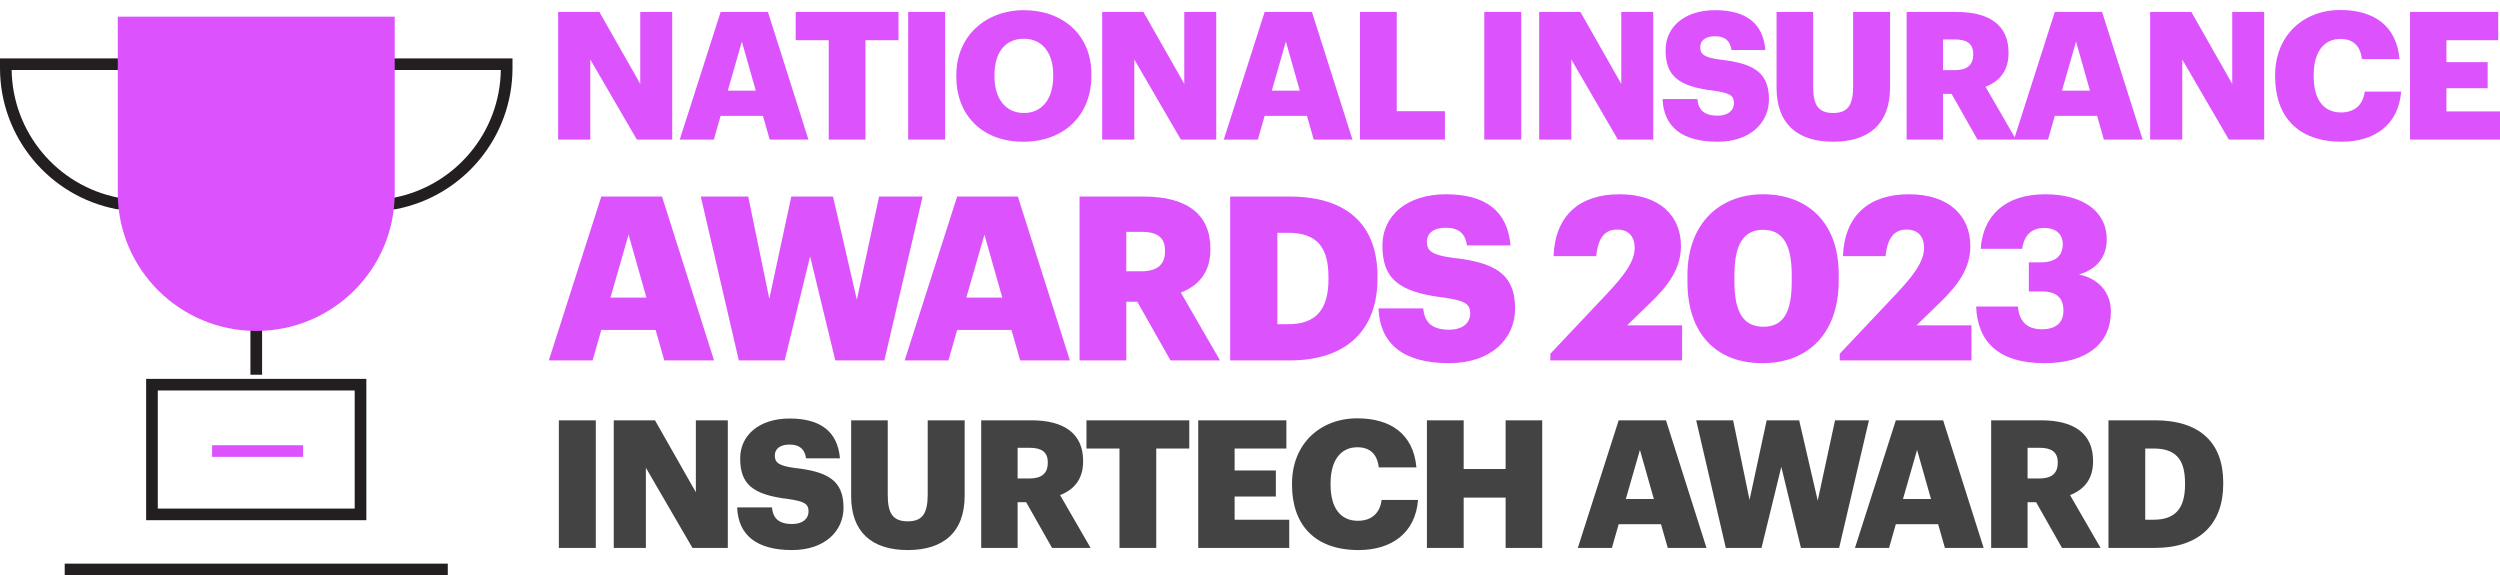<svg xmlns="http://www.w3.org/2000/svg" width="600" height="138" viewBox="0 0 600 138" fill="none"><g clip-path="url(#clip0_1447_15)"><path d="M37.869 122.06H85.126V93.716H37.869V122.06ZM87.923 124.846H35.072V90.931H87.923V124.846Z" fill="#231F20"></path><path d="M107.47 138.06H15.53V135.274H107.47V138.06Z" fill="#231F20"></path><path d="M62.899 89.934H60.101V70.058H62.899V89.934Z" fill="#231F20"></path><path d="M28.398 47.441H94.597C109.299 44.566 119.996 31.737 120.197 16.802H2.797C3.004 31.737 13.695 44.566 28.398 47.441ZM94.865 50.226L28 50.204C11.776 47.101 0 32.868 0 16.367V14.016H123V16.367C123 32.868 111.224 47.101 95 50.204L94.865 50.226Z" fill="#231F20"></path><path d="M72.745 109.643H50.904V106.858H72.745V109.643Z" fill="#DC52FD"></path><path d="M61.5 79.422C43.145 79.422 28.263 64.609 28.263 46.332V4H94.731V46.332C94.731 64.609 79.856 79.422 61.5 79.422Z" fill="#DC52FD"></path><path d="M133.956 33.5V2.872H143.851L153.66 20.135V2.872H161.328V33.5H152.846L141.666 14.267V33.5H133.956ZM163.142 33.5L172.951 2.872H184.303L194.026 33.5H184.731L183.103 27.803H172.951L171.323 33.5H163.142ZM178.049 9.983L174.665 21.763H181.39L178.049 9.983ZM198.894 33.5V9.64H190.97V2.872H215.643V9.64H207.718V33.5H198.894ZM217.963 33.5V2.872H226.83V33.5H217.963ZM245.745 27.117C250.071 27.117 252.77 23.776 252.77 18.293V17.951C252.77 12.51 250.029 9.298 245.702 9.298C241.376 9.298 238.677 12.425 238.677 17.993V18.336C238.677 23.905 241.504 27.117 245.745 27.117ZM245.574 34.014C235.679 34.014 229.51 27.589 229.51 18.379V18.036C229.51 8.698 236.535 2.444 245.702 2.444C255.04 2.444 261.937 8.312 261.937 17.822V18.165C261.937 27.589 255.469 34.014 245.574 34.014ZM264.522 33.5V2.872H274.417L284.226 20.135V2.872H291.894V33.5H283.412L272.232 14.267V33.5H264.522ZM293.707 33.5L303.517 2.872H314.868L324.592 33.5H315.297L313.669 27.803H303.517L301.889 33.5H293.707ZM308.614 9.983L305.23 21.763H311.956L308.614 9.983ZM326.394 33.5V2.872H335.218V26.689H346.784V33.5H326.394ZM356.228 33.5V2.872H365.095V33.5H356.228ZM369.403 33.5V2.872H379.298L389.107 20.135V2.872H396.775V33.5H388.293L377.113 14.267V33.5H369.403ZM412.21 34.014C403.643 34.014 399.274 30.416 399.017 23.776H407.37C407.584 25.961 408.569 27.76 412.21 27.76C414.738 27.76 416.151 26.518 416.151 24.719C416.151 22.834 414.995 22.32 411.311 21.763C402.658 20.735 399.745 18.165 399.745 11.996C399.745 6.471 404.286 2.444 411.611 2.444C418.978 2.444 423.133 5.528 423.69 11.996H415.552C415.252 9.812 414.009 8.698 411.611 8.698C409.255 8.698 408.055 9.769 408.055 11.311C408.055 13.024 408.998 13.796 412.81 14.309C420.563 15.166 424.547 17.18 424.547 23.819C424.547 29.431 420.092 34.014 412.21 34.014ZM439.955 34.014C431.302 34.014 426.376 29.645 426.376 21.078V2.872H435.157V20.692C435.157 25.018 436.228 27.117 439.955 27.117C443.596 27.117 444.753 25.147 444.753 20.564V2.872H453.62V20.949C453.62 29.859 448.394 34.014 439.955 34.014ZM457.589 33.5V2.872H469.583C477.594 2.872 482.049 6.128 482.049 12.596V12.767C482.049 17.137 479.735 19.578 476.523 20.821L483.848 33.5H474.595L468.384 22.534H466.328V33.5H457.589ZM466.328 16.837H469.155C472.111 16.837 473.567 15.595 473.567 13.11V12.939C473.567 10.454 472.025 9.469 469.198 9.469H466.328V16.837ZM483.345 33.5L493.154 2.872H504.506L514.23 33.5H504.934L503.307 27.803H493.154L491.527 33.5H483.345ZM498.252 9.983L494.868 21.763H501.593L498.252 9.983ZM516.032 33.5V2.872H525.927L535.736 20.135V2.872H543.404V33.5H534.922L523.742 14.267V33.5H516.032ZM562.009 34.014C551.3 34.014 546.032 27.76 546.032 18.379V18.036C546.032 8.612 552.714 2.401 561.667 2.401C569.634 2.401 575.16 6.085 575.888 14.181H566.85C566.507 11.054 564.794 9.341 561.71 9.341C557.769 9.341 555.284 12.425 555.284 17.993V18.336C555.284 23.862 557.64 26.989 561.838 26.989C564.922 26.989 567.107 25.361 567.535 21.977H576.274C575.674 29.902 569.934 34.014 562.009 34.014ZM578.407 33.5V2.872H599.568V9.64H587.145V14.909H597.04V21.163H587.145V26.732H600.253V33.5H578.407Z" fill="#DC52FD"></path><path d="M131.715 86.5L144.31 47.175H158.885L171.37 86.5H159.435L157.345 79.185H144.31L142.22 86.5H131.715ZM150.855 56.305L146.51 71.43H155.145L150.855 56.305ZM177.318 86.5L168.188 47.175H179.573L184.633 71.705L189.913 47.175H199.923L205.643 71.925L210.978 47.175H221.428L212.243 86.5H200.473L194.423 61.53L188.318 86.5H177.318ZM217.12 86.5L229.715 47.175H244.29L256.775 86.5H244.84L242.75 79.185H229.715L227.625 86.5H217.12ZM236.26 56.305L231.915 71.43H240.55L236.26 56.305ZM259.089 86.5V47.175H274.489C284.774 47.175 290.494 51.355 290.494 59.66V59.88C290.494 65.49 287.524 68.625 283.399 70.22L292.804 86.5H280.924L272.949 72.42H270.309V86.5H259.089ZM270.309 65.105H273.939C277.734 65.105 279.604 63.51 279.604 60.32V60.1C279.604 56.91 277.624 55.645 273.994 55.645H270.309V65.105ZM306.568 77.81H309.153C315.863 77.81 318.833 74.29 318.833 66.975V66.535C318.833 59.055 315.863 55.865 309.043 55.865H306.568V77.81ZM295.238 86.5V47.175H309.538C323.508 47.175 330.603 54.16 330.603 66.37V66.81C330.603 79.075 323.343 86.5 309.483 86.5H295.238ZM347.785 87.16C336.785 87.16 331.175 82.54 330.845 74.015H341.57C341.845 76.82 343.11 79.13 347.785 79.13C351.03 79.13 352.845 77.535 352.845 75.225C352.845 72.805 351.36 72.145 346.63 71.43C335.52 70.11 331.78 66.81 331.78 58.89C331.78 51.795 337.61 46.625 347.015 46.625C356.475 46.625 361.81 50.585 362.525 58.89H352.075C351.69 56.085 350.095 54.655 347.015 54.655C343.99 54.655 342.45 56.03 342.45 58.01C342.45 60.21 343.66 61.2 348.555 61.86C358.51 62.96 363.625 65.545 363.625 74.07C363.625 81.275 357.905 87.16 347.785 87.16ZM372.08 86.5V84.905L385.83 70.33C389.735 66.15 392.32 62.795 392.32 59.495C392.32 56.855 390.945 55.095 388.14 55.095C385.335 55.095 383.575 56.8 383.08 61.475H372.85C373.235 51.63 379.175 46.625 388.69 46.625C398.315 46.625 403.43 51.795 403.43 59.055C403.43 64.445 400.405 68.515 396.005 72.75L390.505 78.085H403.705V86.5H372.08ZM423.249 78.415C428.089 78.415 430.014 74.84 430.014 67.58V65.985C430.014 58.78 427.924 55.15 423.139 55.15C418.409 55.15 416.264 58.725 416.264 65.985V67.635C416.264 74.95 418.409 78.415 423.249 78.415ZM422.919 87.16C411.919 87.16 404.989 80.065 404.989 67.69V66.04C404.989 53.61 412.744 46.625 423.139 46.625C433.479 46.625 441.289 53.06 441.289 65.82V67.36C441.289 79.845 434.139 87.16 422.919 87.16ZM441.533 86.5V84.905L455.283 70.33C459.188 66.15 461.773 62.795 461.773 59.495C461.773 56.855 460.398 55.095 457.593 55.095C454.788 55.095 453.028 56.8 452.533 61.475H442.303C442.688 51.63 448.628 46.625 458.143 46.625C467.768 46.625 472.883 51.795 472.883 59.055C472.883 64.445 469.858 68.515 465.458 72.75L459.958 78.085H473.158V86.5H441.533ZM490.66 87.16C479.715 87.16 474.6 82.1 474.27 73.575H484.28C484.61 76.82 486.15 79.02 490.055 79.02C493.52 79.02 495.225 77.37 495.225 74.565C495.225 71.485 493.575 69.945 490.055 69.945H486.92V62.96H489.835C493.355 62.96 495.06 61.365 495.06 58.615C495.06 56.25 493.52 54.71 490.55 54.71C487.525 54.71 485.765 56.525 485.325 59.715H475.37C475.865 51.96 481.035 46.625 490.825 46.625C500.065 46.625 505.62 50.86 505.62 57.405C505.62 61.805 503.09 64.665 498.965 65.875C503.475 66.81 506.61 70 506.61 74.785C506.61 82.265 501.055 87.16 490.66 87.16Z" fill="#DC52FD"></path><path d="M134.127 131.5V100.872H142.994V131.5H134.127ZM147.302 131.5V100.872H157.197L167.006 118.135V100.872H174.674V131.5H166.192L155.012 112.267V131.5H147.302ZM190.11 132.014C181.542 132.014 177.173 128.416 176.916 121.776H185.269C185.483 123.961 186.468 125.76 190.11 125.76C192.637 125.76 194.05 124.518 194.05 122.719C194.05 120.834 192.894 120.32 189.21 119.763C180.557 118.735 177.644 116.165 177.644 109.996C177.644 104.471 182.185 100.444 189.51 100.444C196.878 100.444 201.033 103.528 201.59 109.996H193.451C193.151 107.812 191.909 106.698 189.51 106.698C187.154 106.698 185.954 107.769 185.954 109.311C185.954 111.024 186.897 111.795 190.709 112.31C198.463 113.166 202.446 115.18 202.446 121.819C202.446 127.431 197.991 132.014 190.11 132.014ZM217.854 132.014C209.201 132.014 204.275 127.645 204.275 119.078V100.872H213.057V118.692C213.057 123.018 214.127 125.117 217.854 125.117C221.495 125.117 222.652 123.147 222.652 118.564V100.872H231.519V118.949C231.519 127.859 226.293 132.014 217.854 132.014ZM235.488 131.5V100.872H247.483C255.493 100.872 259.948 104.128 259.948 110.596V110.767C259.948 115.137 257.635 117.578 254.422 118.821L261.747 131.5H252.494L246.283 120.534H244.227V131.5H235.488ZM244.227 114.837H247.054C250.01 114.837 251.466 113.595 251.466 111.11V110.939C251.466 108.454 249.924 107.469 247.097 107.469H244.227V114.837ZM268.675 131.5V107.64H260.75V100.872H285.424V107.64H277.499V131.5H268.675ZM287.573 131.5V100.872H308.734V107.64H296.311V112.909H306.206V119.163H296.311V124.732H309.419V131.5H287.573ZM326.062 132.014C315.353 132.014 310.085 125.76 310.085 116.379V116.036C310.085 106.612 316.767 100.401 325.72 100.401C333.687 100.401 339.213 104.085 339.941 112.181H330.903C330.56 109.054 328.847 107.341 325.762 107.341C321.822 107.341 319.337 110.425 319.337 115.993V116.336C319.337 121.862 321.693 124.989 325.891 124.989C328.975 124.989 331.16 123.361 331.588 119.977H340.327C339.727 127.902 333.987 132.014 326.062 132.014ZM342.459 131.5V100.872H351.284V112.567H361.35V100.872H370.131V131.5H361.35V119.42H351.284V131.5H342.459ZM378.675 131.5L388.484 100.872H399.836L409.56 131.5H400.264L398.636 125.803H388.484L386.856 131.5H378.675ZM393.582 107.983L390.198 119.763H396.923L393.582 107.983ZM414.192 131.5L407.081 100.872H415.948L419.889 119.977L424.002 100.872H431.798L436.253 120.148L440.408 100.872H448.547L441.393 131.5H432.226L427.514 112.053L422.759 131.5H414.192ZM445.191 131.5L455 100.872H466.352L476.076 131.5H466.78L465.152 125.803H455L453.373 131.5H445.191ZM460.098 107.983L456.714 119.763H463.439L460.098 107.983ZM477.878 131.5V100.872H489.872C497.882 100.872 502.337 104.128 502.337 110.596V110.767C502.337 115.137 500.024 117.578 496.811 118.821L504.136 131.5H494.884L488.672 120.534H486.616V131.5H477.878ZM486.616 114.837H489.443C492.399 114.837 493.856 113.595 493.856 111.11V110.939C493.856 108.454 492.313 107.469 489.486 107.469H486.616V114.837ZM514.857 124.732H516.87C522.096 124.732 524.409 121.99 524.409 116.293V115.951C524.409 110.125 522.096 107.64 516.784 107.64H514.857V124.732ZM506.032 131.5V100.872H517.17C528.05 100.872 533.576 106.312 533.576 115.822V116.165C533.576 125.717 527.921 131.5 517.127 131.5H506.032Z" fill="#434343"></path></g><defs><clipPath id="clip0_1447_15"><rect width="600" height="138" fill="white"></rect></clipPath></defs></svg>